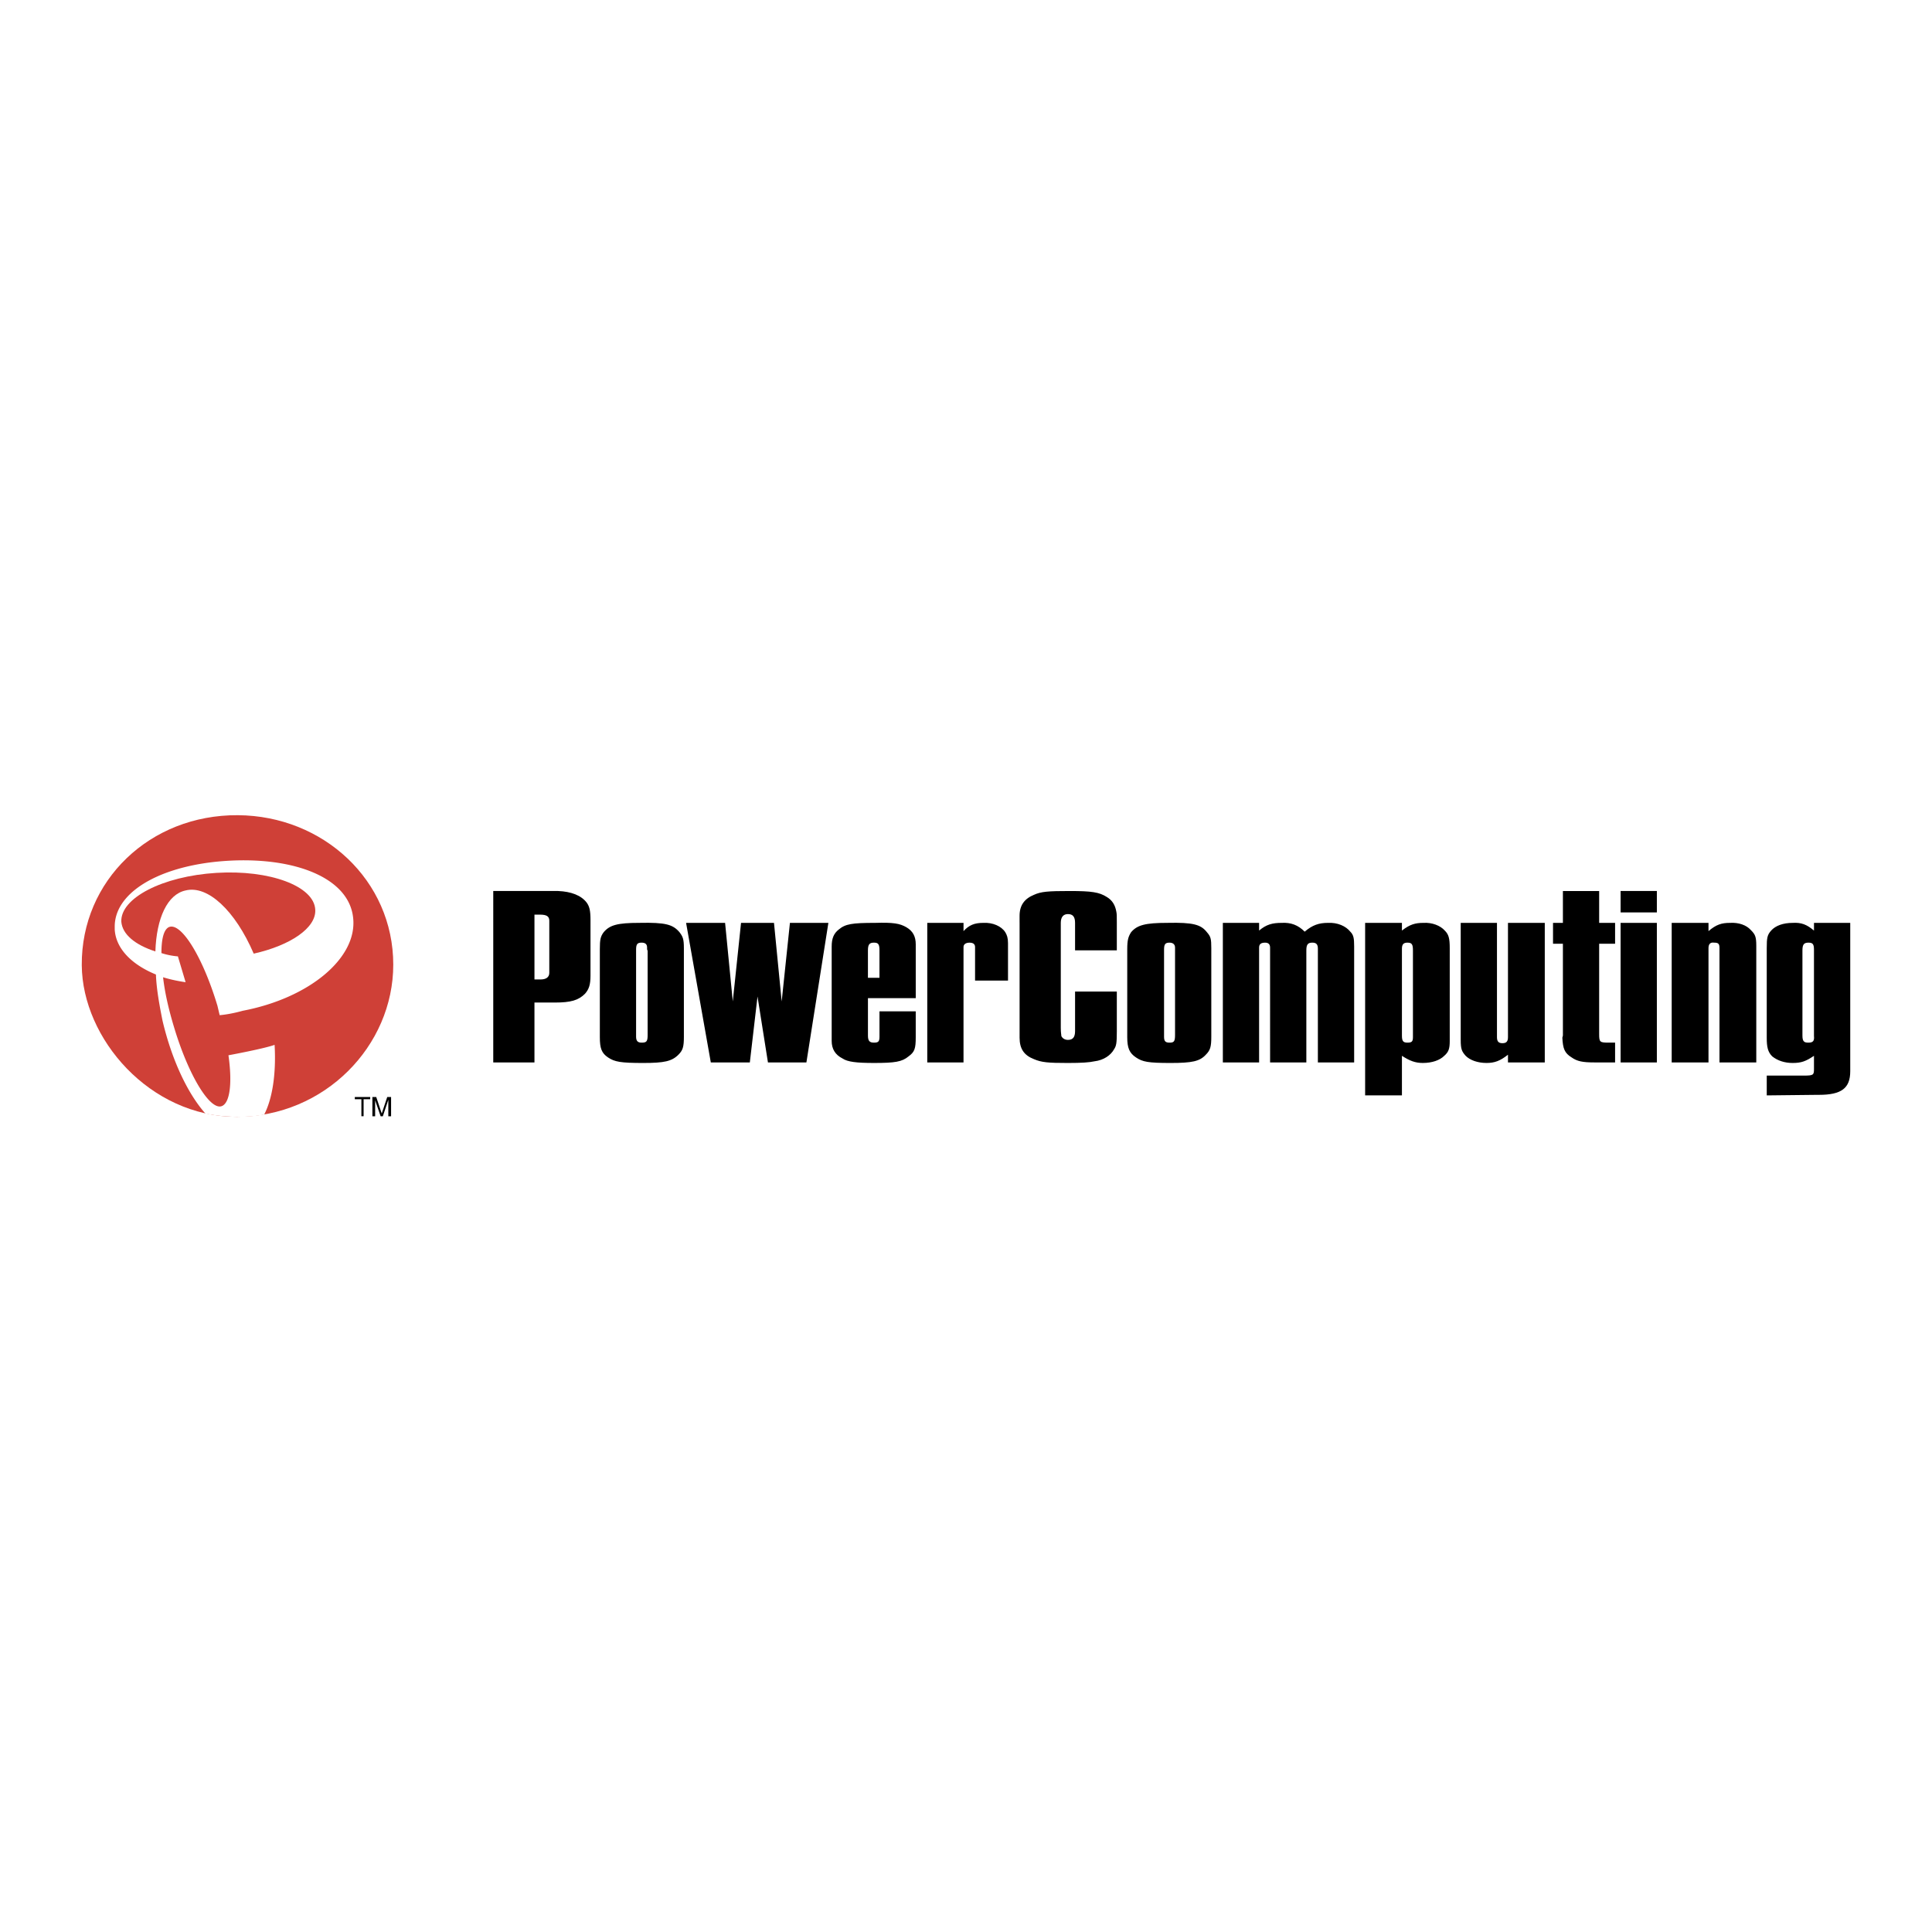 <svg xmlns="http://www.w3.org/2000/svg" width="2500" height="2500" viewBox="0 0 192.756 192.756"><g fill-rule="evenodd" clip-rule="evenodd"><path fill="#fff" d="M0 0h192.756v192.756H0V0z"/><path d="M39.236 96.24c0-8.386-6.961-14.854-15.512-14.908-8.77-.055-15.622 6.522-15.566 14.964.055 7.345 6.796 15.128 15.457 15.128 8.769 0 15.621-7.07 15.621-15.184z" fill="#cf4037"/><path d="M20.49 111.096c1.042.219 2.138.328 3.289.328.877 0 1.754-.055 2.577-.219.822-1.59 1.206-4.057 1.041-6.961-1.041.383-4.604 1.041-4.604 1.041.384 2.686.165 4.658-.603 5.043-1.151.602-3.343-2.906-4.823-7.838-.548-1.809-.932-3.508-1.096-4.988.712.219 1.479.383 2.247.492l-.768-2.575a7.307 7.307 0 0 1-1.644-.329c0-1.371.219-2.302.712-2.576 1.206-.604 3.398 2.905 4.878 7.837l.219.932s.932-.055 2.302-.438c6.632-1.262 11.455-5.262 11.017-9.264-.438-4.275-6.577-6.358-13.812-5.591-5.975.658-10.031 3.234-9.976 6.523v.219c.11 1.918 1.699 3.507 4.111 4.496.055 1.424.329 2.959.658 4.604.931 3.947 2.521 7.289 4.275 9.264z" fill="#fff"/><path d="M18.517 88.841c2.192-.548 4.933 1.973 6.797 6.304 3.672-.822 6.249-2.576 6.139-4.386-.11-2.356-4.55-4.001-9.866-3.672-5.372.329-9.593 2.521-9.483 4.878.11 1.261 1.37 2.302 3.398 2.96.11-3.343 1.206-5.7 3.015-6.084z" fill="#cf4037"/><path d="M49.212 88.896h6.468c1.315.055 2.302.438 2.85 1.151.274.383.384.767.384 1.754v5.537c0 .932-.164 1.369-.548 1.809-.658.658-1.425.877-3.015.877h-2.028v5.975h-4.111V88.896zm4.549 8.825h.165c.548 0 .877-.219.877-.658v-5.206c0-.439-.274-.604-.932-.604h-.548v6.468h.438zM68.232 103.422c0 1.041-.109 1.369-.548 1.809-.658.658-1.425.822-3.508.822-2.247 0-2.85-.109-3.508-.549-.657-.438-.822-.932-.822-2.027v-8.771c0-.932.055-1.261.383-1.699.603-.713 1.371-.933 3.562-.933 2.632-.054 3.344.165 4.002.933.329.438.438.657.438 1.589v8.826h.001zm-3.672-8.716v-.165c0-.329-.165-.493-.549-.493-.438 0-.548.165-.548.713v8.661c0 .438.164.602.548.602.493 0 .604-.109.604-.766v-8.387l-.055-.165zM68.451 92.075h3.892l.767 7.839.823-7.839h3.288l.767 7.839.823-7.839h3.836l-2.192 13.923h-3.837l-1.041-6.578-.767 6.578h-3.893l-2.466-13.923zM91.363 100.9v2.576c0 1.15-.11 1.48-.713 1.918-.657.549-1.37.658-3.453.658-1.754 0-2.631-.109-3.124-.439-.768-.383-1.096-.986-1.096-1.754v-9.427c0-.822.219-1.315.712-1.699.658-.548 1.315-.658 3.618-.658 1.809-.054 2.467.055 3.125.439.657.383.932.931.932 1.699v5.371h-4.769v3.729c0 .547.165.711.603.711.438 0 .548-.109.548-.602V100.9h3.617zm-3.618-5.975v-.109c0-.603-.11-.768-.548-.768-.438 0-.603.165-.603.768v2.741h1.151v-2.632zM92.514 92.075h3.617v.823c.548-.603 1.097-.823 1.974-.823.932-.054 1.809.33 2.191.933.164.273.273.548.273 1.096v3.727h-3.287v-3.343c0-.274-.166-.438-.549-.438-.384 0-.603.165-.603.438v11.511h-3.617V92.075h.001zM101.723 92.021v-.658c0-1.042.492-1.699 1.426-2.083.711-.329 1.424-.383 3.562-.383 2.191 0 2.959.11 3.727.603.549.329.822.822.932 1.425.055.274.055.384.055 1.096v2.795h-4.166v-2.741c0-.603-.219-.876-.711-.876-.439 0-.713.274-.713.876v10.47c0 .547.055.656.055.822.109.219.328.383.658.383.492 0 .711-.273.711-.877v-3.945h4.166v4c0 1.15-.055 1.426-.273 1.754-.33.604-1.041 1.098-1.973 1.207-.494.109-1.262.164-2.631.164-1.975 0-2.633-.055-3.398-.385-.988-.383-1.426-1.041-1.426-2.137v-11.51h-.001zM120.852 103.422c0 1.041-.109 1.369-.549 1.809-.602.658-1.369.822-3.508.822-2.246 0-2.795-.109-3.453-.549-.656-.438-.877-.932-.877-2.027v-8.771c0-.932.109-1.261.385-1.699.604-.713 1.424-.933 3.617-.933 2.576-.054 3.344.165 3.947.933.383.438.438.657.438 1.589v8.826zm-3.618-8.716v-.165c0-.329-.219-.493-.549-.493-.438 0-.547.165-.547.713v8.661c0 .438.109.602.547.602.439 0 .549-.109.549-.766v-8.552zM122.004 92.075h3.617v.768c.711-.603 1.314-.768 2.246-.768.932-.054 1.645.22 2.303.877.768-.658 1.426-.877 2.303-.877.986-.054 1.809.33 2.246.877.33.329.385.658.385 1.48v11.566h-3.619V94.651c0-.438-.164-.603-.547-.603-.439 0-.604.165-.604.768v11.182h-3.617V94.542c0-.329-.164-.493-.494-.493-.438 0-.602.165-.602.493v11.457h-3.617V92.075zM136.199 92.075h3.672v.768c.768-.603 1.316-.768 2.139-.768.877-.054 1.699.275 2.137.768.385.383.494.767.494 1.753v9.263c0 .768-.109 1.098-.549 1.48-.438.439-1.205.713-2.137.713-.768 0-1.316-.219-2.084-.713v3.947h-3.672V92.075zm4.77 2.85v-.109c0-.603-.111-.768-.549-.768-.385 0-.549.165-.549.603v8.661c0 .547.109.711.549.711.438 0 .549-.109.549-.547v-8.551zM154.123 105.998h-3.672v-.768c-.768.604-1.316.822-2.139.822-.877 0-1.645-.273-2.082-.713-.385-.438-.494-.658-.494-1.59V92.075h3.617v11.402c0 .438.164.602.549.602s.549-.164.549-.602V92.075h3.672v13.923zM154.945 92.075h.986v-3.178h3.617v3.178h1.59v2.083h-1.59v8.988c0 .822.055.877.932.877h.658v1.975h-2.082c-1.152 0-1.699-.109-2.248-.494-.713-.438-.877-.877-.932-1.973l.055-.219v-9.154h-.986v-2.083zM165.305 92.075v13.923h-3.617V92.075h3.617zm0-3.179v2.137h-3.617v-2.137h3.617zM166.785 92.075h3.672v.823c.768-.658 1.314-.823 2.137-.823.877-.054 1.645.22 2.084.713.438.438.547.658.547 1.59v11.621h-3.672V94.596c0-.438-.109-.548-.547-.548-.385-.055-.549.165-.549.548v11.402h-3.672V92.075zM176.268 107.312h3.672c.986 0 1.041-.055 1.041-.658v-1.314c-.822.549-1.26.713-2.137.713-.768 0-1.48-.219-2.029-.658-.438-.438-.547-.932-.547-1.863v-8.935c0-1.041.055-1.315.438-1.753.439-.493 1.207-.768 2.139-.768.877-.054 1.424.165 2.137.768v-.768h3.617v14.8c0 1.699-.877 2.357-3.123 2.357h-.219l-4.988.055v-1.976h-.001zm4.712-12.387v-.164c0-.548-.109-.713-.547-.713-.439 0-.604.165-.604.768v8.497c0 .602.164.711.604.711.438 0 .602-.164.547-.656v-8.443zM35.399 109.67h.658v1.699h.219v-1.699h.658v-.219h-1.535v.219zM38.743 111.369v-1.15-.494l-.548 1.645h-.219l-.548-1.59v1.589h-.274v-1.918h.384l.548 1.645.548-1.645h.384v1.918h-.275z"/></g></svg>